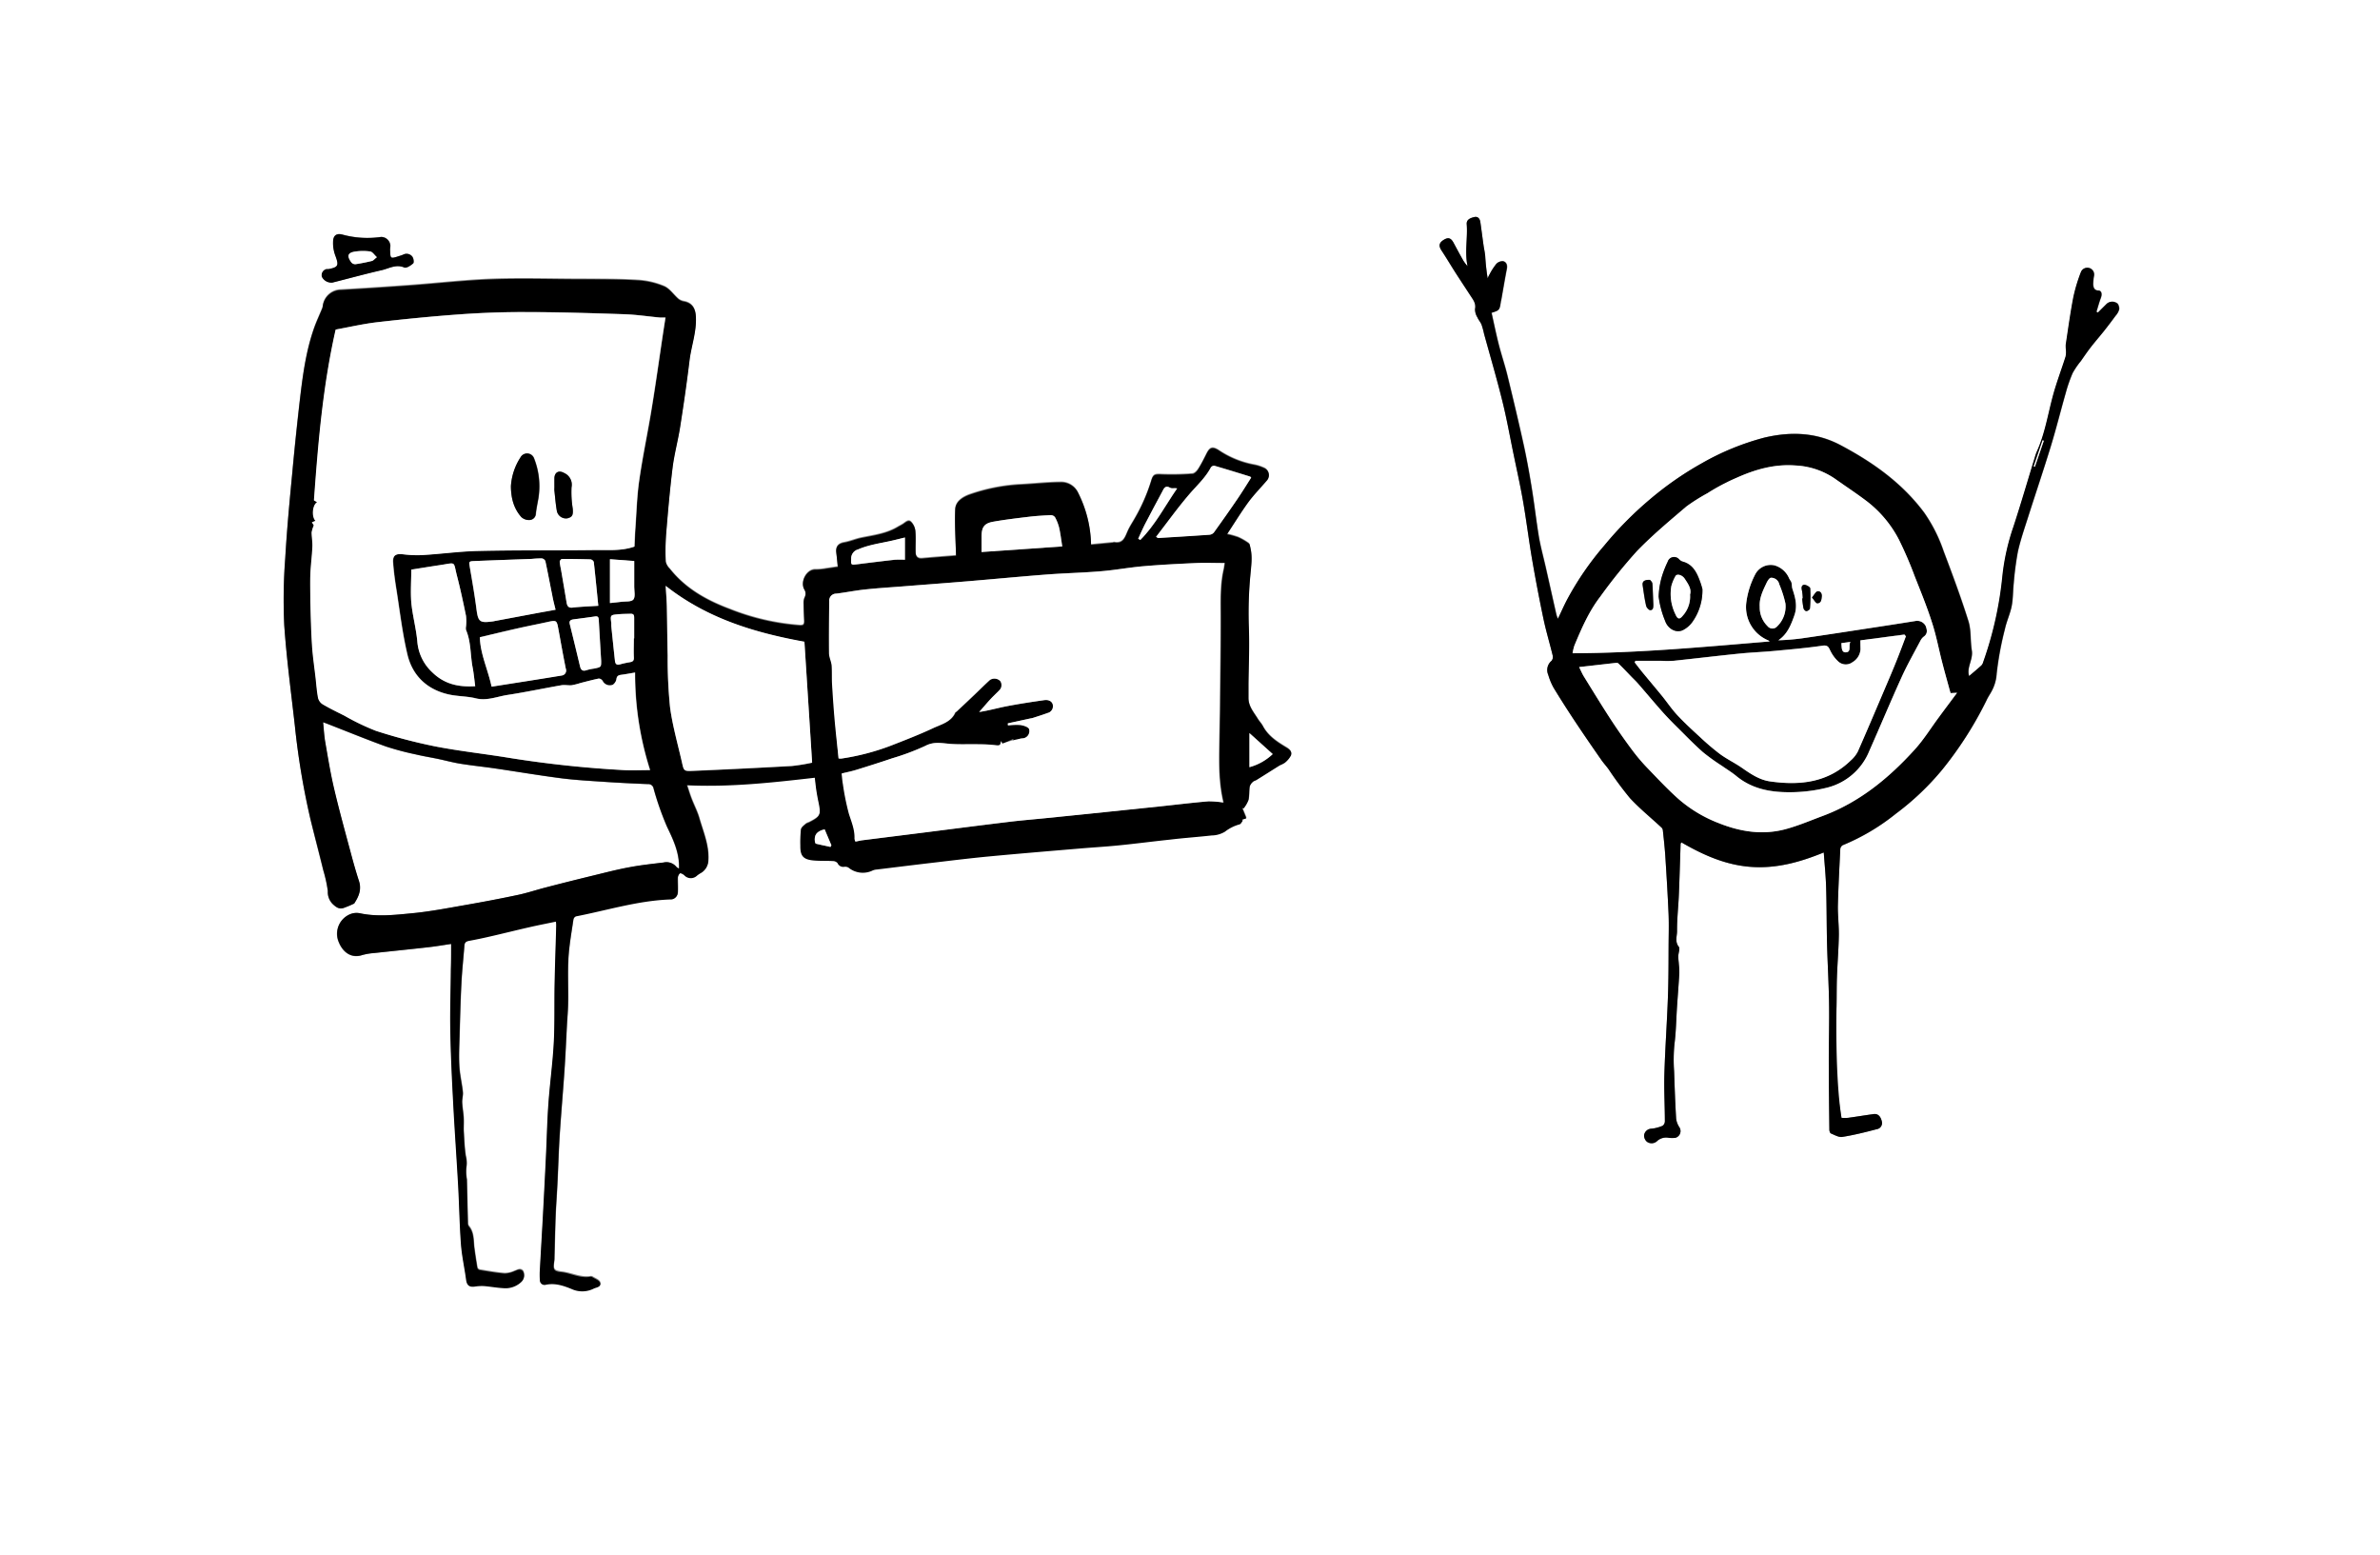 <?xml version="1.0" encoding="UTF-8"?>
<svg xmlns="http://www.w3.org/2000/svg" id="Ebene_1" data-name="Ebene 1" viewBox="0 0 574.56 375.36">
  <rect x="0" y="0" width="574.56" height="375.36" fill="#808080" stroke="none"/>
  <defs>
    <style>.cls-1{fill:#fff;}</style>
  </defs>
  <path class="cls-1" d="M566.93,425.2H-7.63V49.84H566.93ZM101.28,277.66c0,2.08,0,4,0,5.89,0,4.94-.22,9.87-.13,14.81.1,5.66.37,11.31.67,17,.35,6.85.85,13.7,1.23,20.55.26,4.74.33,9.49.69,14.22.21,2.82.86,5.59,1.23,8.39.18,1.3.74,1.81,2.05,1.64a11.23,11.23,0,0,1,2.24-.13c1.55.12,3.09.41,4.64.5a5.56,5.56,0,0,0,4.46-1.55,2.13,2.13,0,0,0,.33-2.52c-.68-.74-1.36-.24-2.08,0a6,6,0,0,1-2.37.56c-2-.16-4-.52-6-.85a.8.8,0,0,1-.56-.48c-.27-1.56-.51-3.13-.72-4.7-.25-1.85,0-3.81-1.37-5.39a1.33,1.33,0,0,1-.2-.8c-.09-3.48-.16-7-.25-10.44a10.61,10.61,0,0,1-.14-2.79,6.7,6.7,0,0,0-.12-2.86c-.31-2-.38-4.07-.5-6.12-.06-1,0-2.05,0-3.06-.08-1.27-.32-2.52-.38-3.79,0-.83.26-1.68.17-2.49-.23-2.1-.74-4.18-.85-6.29-.14-2.43,0-4.88.06-7.32.12-4.21.22-8.42.44-12.63.15-3.05.49-6.09.72-9.13.06-.8.48-1,1.2-1.18,1.88-.34,3.75-.75,5.61-1.18,2.95-.68,5.89-1.42,8.84-2.09,2.12-.49,4.26-.9,6.47-1.36,0,.43.07.74.06,1.05-.12,4.69-.29,9.38-.39,14.08s0,9.65-.22,14.47-.94,9.6-1.28,14.42c-.3,4.13-.38,8.28-.58,12.42-.23,4.9-.49,9.8-.75,14.71-.23,4.25-.49,8.51-.72,12.77a17.63,17.63,0,0,0,0,2.62,1.12,1.12,0,0,0,1.41,1.11c2.37-.51,4.54.3,6.61,1.17a6.16,6.16,0,0,0,5.07-.29c.61-.25,1.81-.4,1.42-1.39-.25-.61-1.24-.94-1.91-1.37a.82.82,0,0,0-.47-.05c-2.18.32-4.14-.63-6.19-1-.86-.17-2.07-.19-2.44-.74s0-1.74,0-2.64c0-.08,0-.16,0-.24.1-3.39.16-6.78.29-10.16.11-2.58.31-5.15.43-7.72.2-3.9.3-7.8.55-11.68.33-5.16.79-10.31,1.14-15.46.25-3.65.41-7.31.6-11,.11-1.95.27-3.9.3-5.85,0-3.5-.13-7,.07-10.51.19-3.08.75-6.15,1.2-9.22a1.1,1.1,0,0,1,.65-.77c7.54-1.47,14.93-3.79,22.69-4.08a1.72,1.72,0,0,0,1.86-1.53c.09-1.21,0-2.44,0-3.66a1.73,1.73,0,0,1,.54-1.11c.13-.1.71.2,1,.42a2.15,2.15,0,0,0,3.1.15,6.52,6.52,0,0,1,.78-.55,3.56,3.56,0,0,0,1.94-2.91c.27-3.65-1.2-6.93-2.15-10.32-.46-1.63-1.28-3.17-1.89-4.77-.39-1-.7-2.05-1.11-3.28,10.52.49,20.67-.65,30.88-1.82.13,1,.21,2,.36,2.93s.32,2,.53,2.94c.66,3.15.48,3.54-2.42,5a2.42,2.42,0,0,0-.65.29c-.43.41-1.08.83-1.16,1.32a28.23,28.23,0,0,0-.15,3.91c0,2.45.68,3.33,3.11,3.57,1.58.15,3.18.06,4.77.15a1.5,1.5,0,0,1,1.1.49,1.51,1.51,0,0,0,1.62.9,1.63,1.63,0,0,1,1,.17,5.44,5.44,0,0,0,5.93.68,3.22,3.22,0,0,1,.93-.2c4.75-.58,9.49-1.17,14.23-1.72,4.34-.51,8.68-1,13-1.45,7.1-.67,14.22-1.26,21.33-1.86,3.22-.28,6.45-.46,9.67-.78,4.21-.42,8.4-1,12.61-1.41,3.33-.35,6.68-.58,10-1a6.39,6.39,0,0,0,3.18-.89,10.09,10.09,0,0,1,3.57-1.79c.31-.09.5-.56.74-.85l-.22-.24,1.09-.35c-.36-.88-.7-1.68-1-2.49l.36.09a7.78,7.78,0,0,0,1.15-2c.24-1.06.12-2.19.3-3.27a2.54,2.54,0,0,1,.82-1.16c.21-.21.57-.26.83-.43,1.89-1.17,3.76-2.37,5.65-3.54a7.41,7.41,0,0,0,1.16-.59A5.6,5.6,0,0,0,304,232c.34-.86-.34-1.46-1.08-1.9-2.23-1.34-4.4-2.74-5.68-5.15-.33-.63-.86-1.15-1.23-1.76-1-1.58-2.23-3-2.26-5,0-1.16,0-2.32,0-3.48,0-4.74.28-9.5.07-14.23a96.32,96.32,0,0,1,.38-11.9c.17-2.27.54-4.51,0-6.76-.09-.34-.13-.8-.37-1a14.59,14.59,0,0,0-2.54-1.47,21.5,21.5,0,0,0-2.71-.76c1.8-2.72,3.41-5.36,5.23-7.85,1.31-1.79,2.9-3.38,4.35-5.07a1.89,1.89,0,0,0-.7-3.07,10,10,0,0,0-2.27-.73,22.64,22.64,0,0,1-8.68-3.55c-1.44-.88-2.12-.67-2.89.88-.62,1.25-1.24,2.51-2,3.69-.31.5-.91,1.11-1.41,1.14a65.52,65.52,0,0,1-7.28.15c-1.76-.08-2.19-.06-2.67,1.58a43.65,43.65,0,0,1-3.9,8.95c-.59,1.06-1.29,2.08-1.78,3.2-.65,1.47-1.09,3.08-3.26,2.65-.1,0-.23.07-.35.08l-5.22.5a28.9,28.9,0,0,0-3.1-12.46,4.5,4.5,0,0,0-4.12-2.62c-3.14,0-6.27.37-9.41.54a44.55,44.55,0,0,0-12.75,2.47c-1.62.59-3.33,1.68-3.41,3.51-.17,3.67.1,7.36.19,11.2-2.52.21-5.33.41-8.14.67-1.18.11-1.59-.53-1.62-1.52,0-1.71.09-3.44-.06-5.14a3.67,3.67,0,0,0-1-2.12c-.63-.64-1.3,0-1.9.43-.43.29-.9.51-1.34.77-2.7,1.64-5.76,2-8.77,2.62-1.4.28-2.74.87-4.14,1.12s-2.12,1-1.93,2.49c.14,1.13.24,2.26.36,3.38-1,.14-1.84.29-2.7.4a14.52,14.52,0,0,1-2.61.26c-2.17-.13-3.81,2.88-2.81,4.74a2,2,0,0,1,.06,2.12,3.65,3.65,0,0,0-.18,1.53c0,1.34.07,2.69.13,4,0,.76-.1,1.13-1.06,1.08a56.88,56.88,0,0,1-16.85-3.89c-5.58-2.08-10.73-4.94-14.52-9.74a3.61,3.61,0,0,1-1-1.7,57,57,0,0,1,.1-6.79c.44-5.33.9-10.65,1.56-16,.42-3.31,1.32-6.55,1.83-9.85.83-5.28,1.6-10.57,2.24-15.87.42-3.55,1.73-6.94,1.55-10.61-.09-2-.86-3.34-2.85-3.72a3,3,0,0,1-1.33-.57c-1.18-1-2.13-2.51-3.47-3.08a19.34,19.34,0,0,0-6.37-1.47c-4.38-.27-8.78-.23-13.18-.26-7.29,0-14.58-.25-21.86,0-6.61.23-13.2,1-19.79,1.48q-8.42.62-16.82,1.1a4.47,4.47,0,0,0-4.37,3.7,3.83,3.83,0,0,1-.13.69c-.7,1.72-1.5,3.39-2.1,5.14-1.91,5.55-2.66,11.33-3.34,17.12q-1.05,9-1.86,17.94c-.62,6.72-1.27,13.44-1.66,20.17A131.64,131.64,0,0,0,61,200.7c.55,8.11,1.65,16.19,2.56,24.27a182.76,182.76,0,0,0,3.71,22.55c1,4.14,2.09,8.27,3.12,12.41a32.49,32.49,0,0,1,1.09,5,4.06,4.06,0,0,0,1.15,3.1c.8.75,1.52,1.31,2.59,1a25.46,25.46,0,0,0,2.6-1.08s0-.06.07-.1c1.06-1.61,1.75-3.28,1.12-5.28-.72-2.27-1.36-4.57-2-6.87-1.36-5.12-2.77-10.22-4-15.37-.88-3.71-1.49-7.48-2.14-11.23-.28-1.57-.36-3.18-.54-4.91.44.15.7.24.95.34,4.75,1.84,9.46,3.78,14.25,5.51a67.34,67.34,0,0,0,7.16,1.9c1.78.43,3.59.71,5.38,1.09s3.62.88,5.45,1.17c2.79.45,5.61.73,8.4,1.14,5.29.78,10.57,1.67,15.87,2.36,3.43.44,6.91.63,10.37.86s7.06.41,10.59.55a1.28,1.28,0,0,1,1.38,1.09,71,71,0,0,0,3.25,9.23c1.56,3.23,3,6.39,2.88,10.07a1.93,1.93,0,0,1-.63-.39,3.09,3.09,0,0,0-3.12-1.07c-2.73.33-5.47.62-8.17,1.13-2.94.55-5.84,1.31-8.75,2-3.83.93-7.66,1.9-11.47,2.88-2.27.58-4.5,1.34-6.79,1.82-4.2.89-8.43,1.7-12.66,2.43s-8.62,1.59-13,2c-4.11.37-8.27.85-12.41,0a4,4,0,0,0-2.12.11,5.1,5.1,0,0,0-3,6.88c.9,2.22,2.87,4,5.65,3.08a15.07,15.07,0,0,1,2.93-.49c4.4-.48,8.81-.92,13.21-1.42C97.63,278.24,99.27,278,101.28,277.66ZM346.66,114.1a11,11,0,0,1-1-1.27c-.81-1.42-1.58-2.85-2.35-4.29-.62-1.18-1.35-1.44-2.4-.79s-1.29,1.45-.56,2.56c1.14,1.72,2.19,3.5,3.3,5.24,1.22,1.9,2.47,3.78,3.7,5.67.64,1,1.39,1.87,1.1,3.25a3.74,3.74,0,0,0,.58,2c.28.62.78,1.15,1,1.77a18.16,18.16,0,0,1,.6,2.19c1.48,5.39,3.06,10.74,4.4,16.16,1.05,4.2,1.81,8.48,2.69,12.73.79,3.83,1.65,7.64,2.32,11.49.82,4.71,1.4,9.47,2.21,14.18S364,194.54,365,199.3c.63,3,1.51,5.86,2.22,8.8a1.48,1.48,0,0,1-.29,1.24,2.88,2.88,0,0,0-.8,3.37,15.13,15.13,0,0,0,1.27,3.08c1.69,2.79,3.46,5.54,5.26,8.26,2.05,3.08,4.16,6.12,6.26,9.16.54.78,1.19,1.49,1.76,2.26a83.18,83.18,0,0,0,5.18,7c2.31,2.52,5,4.7,7.5,7a1.21,1.21,0,0,1,.43.66c.23,2.13.47,4.26.61,6.39.3,4.69.59,9.39.79,14.09.11,2.46.05,4.93,0,7.4,0,4.2,0,8.4-.17,12.6-.22,6.18-.67,12.34-.85,18.52-.11,3.78.1,7.56.12,11.35a1.38,1.38,0,0,1-.55,1.08,9.72,9.72,0,0,1-2.64.7,1.84,1.84,0,0,0-1.83,1.58,2,2,0,0,0,.68,1.56,1.92,1.92,0,0,0,2.53-.22,3.26,3.26,0,0,1,2.79-.71,7.93,7.93,0,0,0,1.54,0,1.69,1.69,0,0,0,1-2.53,4.89,4.89,0,0,1-.8-2.09c-.23-3.81-.36-7.63-.49-11.44a38.52,38.52,0,0,1,.08-6.53c.39-3,.42-6,.62-9,.18-2.72.4-5.44.56-8.16a16.42,16.42,0,0,0-.11-2.1c0-.68-.15-1.35-.14-2s.47-1.83.11-2.28c-1-1.25-.39-2.57-.41-3.77,0-2.95.32-5.89.44-8.84.17-4.09.28-8.19.42-12.28,0-.06.09-.12.22-.28,5.21,3,10.62,5.46,16.76,5.9s11.83-1.13,17.58-3.48c.21,3,.49,5.69.57,8.43.14,4.53.11,9.08.22,13.62.13,4.82.42,9.63.49,14.45.07,4.59-.08,9.18-.07,13.76,0,5.55.07,11.1.14,16.65,0,.32.16.82.38.91.9.37,1.91,1,2.77.83,2.78-.45,5.53-1.13,8.25-1.85a1.51,1.51,0,0,0,1.25-1.95c-.28-1.15-.95-1.83-1.91-1.71-2.09.28-4.16.63-6.24.91a10.36,10.36,0,0,1-1.57,0c-1.6-9.94-2.78-19.74-2.27-29.67l.33,0c.1,1.48.2,3,.31,4.43a3.28,3.28,0,0,0,.43-1.67c.05-2.35,0-4.7.1-7.05.12-3.36.4-6.71.46-10.07,0-2.3-.29-4.61-.24-6.91.11-4.65.36-9.3.59-13.94a1.21,1.21,0,0,1,.58-.9,52,52,0,0,0,12.83-7.6,64.26,64.26,0,0,0,11.24-10.69A88.84,88.84,0,0,0,472,218.83c.32-.68.75-1.3,1.12-2a10.1,10.1,0,0,0,1.33-4.49,78,78,0,0,1,2-10.76c.41-1.86,1.26-3.62,1.62-5.49s.29-3.63.49-5.44a75.57,75.57,0,0,1,1-7.67c.62-2.79,1.56-5.51,2.43-8.24,1.82-5.72,3.75-11.42,5.51-17.16,1.32-4.3,2.4-8.67,3.64-13a35,35,0,0,1,1.64-4.71,18.78,18.78,0,0,1,2-2.93c.77-1.1,1.52-2.21,2.34-3.27,1.05-1.36,2.19-2.65,3.26-4s1.88-2.43,2.79-3.67a3.69,3.69,0,0,0,.86-1.55c.06-.49-.21-1.34-.57-1.49a2,2,0,0,0-2.4.13l-2.16,2.15-.36-.19c.35-1.12.65-2.25,1.06-3.34.35-.91.18-1.75-.6-1.79-1,0-1.19-.73-1.25-1.43a12.51,12.51,0,0,1,.18-2,1.65,1.65,0,0,0-3.14-1,39.09,39.09,0,0,0-1.82,6.06c-.73,3.79-1.25,7.62-1.83,11.44a8.91,8.91,0,0,0,.05,1.26,5.52,5.52,0,0,1-.08,1.58c-1,3.23-2.25,6.41-3.12,9.68-1.19,4.47-1.91,9.06-3.85,13.31a12.84,12.84,0,0,0-.47,1.36c-1.71,5.57-3.34,11.17-5.15,16.71a54.21,54.21,0,0,0-2.67,11.9,87.78,87.78,0,0,1-4.62,20.75,2,2,0,0,1-.43.84c-1,.91-2,1.78-3,2.59-.66-2.08,1-4,.65-6.16-.39-2.35-.12-4.86-.82-7.09-1.79-5.7-3.88-11.31-6-16.91a37,37,0,0,0-4.67-9.26c-5.36-7.19-12.43-12.19-20.24-16.32-5.89-3.12-12.09-3.29-18.4-1.79a62.26,62.26,0,0,0-15,6.15,79.19,79.19,0,0,0-12.73,8.87,86.41,86.41,0,0,0-10.85,11,72.4,72.4,0,0,0-8.88,12.87c-.81,1.52-1.5,3.1-2.32,4.82a8.62,8.62,0,0,1-.36-.92c-.87-3.83-1.72-7.67-2.59-11.5-.56-2.48-1.24-4.93-1.67-7.43-.61-3.59-1-7.23-1.57-10.82s-1.24-7.31-2-10.92c-1.26-5.72-2.62-11.41-4-17.1-.62-2.53-1.46-5-2.11-7.54s-1.16-5.08-1.73-7.62c1.94-.62,1.94-.62,2.26-2.79a2,2,0,0,1,.07-.23c.45-2.53.87-5.07,1.36-7.59.18-.9-.12-1.64-.89-1.84a2.08,2.08,0,0,0-1.64.64A15.09,15.09,0,0,0,352,116a9.55,9.55,0,0,0-.49,1,54.35,54.35,0,0,1-.59-5.42c-.08-.87-.29-1.73-.41-2.6-.26-1.85-.49-3.7-.76-5.55-.12-.81-.59-1.41-1.46-1.21s-1.92.57-1.83,1.72C346.72,107.28,345.92,110.66,346.66,114.1ZM86.53,110a7.24,7.24,0,0,0,.11-.86A2.23,2.23,0,0,0,84.38,107a22.9,22.9,0,0,1-9.21-.54c-1.38-.4-2.24,0-2.34,1.47a8.67,8.67,0,0,0,.53,3.56c.89,2.38.75,2.81-1.65,3.27l-.48,0a1.49,1.49,0,0,0-1.1,1.87,2.56,2.56,0,0,0,2.53,1.38c4-1,7.93-2.11,11.92-3,1.76-.41,3.44-1.5,5.45-.63.5.21,1.55-.47,2.12-1,.24-.22.1-1.2-.19-1.6a1.74,1.74,0,0,0-2.26-.49c-.36.15-.75.26-1.12.38C86.45,112.4,86.65,112.18,86.53,110Z" transform="translate(7.63 -49.84)"></path>
  <path d="M101.28,277.66c-2,.29-3.65.58-5.3.76-4.4.5-8.81.94-13.21,1.42a15.07,15.07,0,0,0-2.93.49c-2.78.91-4.75-.86-5.65-3.08a5.1,5.1,0,0,1,3-6.88,4,4,0,0,1,2.12-.11c4.14.88,8.3.4,12.41,0,4.34-.4,8.65-1.24,13-2s8.46-1.54,12.66-2.43c2.29-.48,4.52-1.24,6.79-1.82,3.81-1,7.64-1.95,11.47-2.88,2.91-.71,5.81-1.47,8.75-2,2.7-.51,5.44-.8,8.17-1.13a3.09,3.09,0,0,1,3.12,1.07,1.93,1.93,0,0,0,.63.39c.16-3.68-1.32-6.84-2.88-10.07a71,71,0,0,1-3.25-9.23,1.28,1.28,0,0,0-1.38-1.09c-3.53-.14-7.06-.31-10.59-.55s-6.94-.42-10.37-.86c-5.3-.69-10.58-1.58-15.87-2.36-2.79-.41-5.61-.69-8.4-1.14-1.83-.29-3.63-.79-5.45-1.17s-3.6-.66-5.38-1.09a67.34,67.34,0,0,1-7.16-1.9c-4.79-1.73-9.5-3.67-14.25-5.51-.25-.1-.51-.19-.95-.34.18,1.73.26,3.34.54,4.91.65,3.75,1.26,7.52,2.14,11.23,1.21,5.15,2.62,10.25,4,15.37.61,2.3,1.25,4.6,2,6.87.63,2-.06,3.67-1.12,5.28,0,0,0,.09-.07.1a25.46,25.46,0,0,1-2.6,1.08c-1.07.32-1.79-.24-2.59-1a4.06,4.06,0,0,1-1.15-3.1,32.49,32.49,0,0,0-1.09-5c-1-4.14-2.11-8.27-3.12-12.41A182.76,182.76,0,0,1,63.55,225c-.91-8.08-2-16.16-2.56-24.27a131.64,131.64,0,0,1,.25-16.13c.39-6.73,1-13.45,1.66-20.17q.83-9,1.86-17.94c.68-5.79,1.43-11.57,3.34-17.12.6-1.75,1.4-3.42,2.1-5.14a3.83,3.83,0,0,0,.13-.69,4.47,4.47,0,0,1,4.37-3.7q8.42-.48,16.82-1.1c6.59-.48,13.18-1.25,19.79-1.48,7.28-.25,14.57,0,21.86,0,4.4,0,8.8,0,13.18.26a19.34,19.34,0,0,1,6.37,1.47c1.34.57,2.29,2.06,3.47,3.08a3,3,0,0,0,1.33.57c2,.38,2.76,1.72,2.85,3.72.18,3.67-1.13,7.06-1.55,10.61-.64,5.3-1.41,10.59-2.24,15.87-.51,3.3-1.41,6.54-1.83,9.85-.66,5.3-1.12,10.62-1.56,16a57,57,0,0,0-.1,6.79,3.61,3.61,0,0,0,1,1.7c3.79,4.8,8.94,7.66,14.52,9.74a56.88,56.88,0,0,0,16.85,3.89c1,.05,1.09-.32,1.06-1.08-.06-1.35-.11-2.7-.13-4a3.65,3.65,0,0,1,.18-1.53,2,2,0,0,0-.06-2.12c-1-1.86.64-4.87,2.81-4.74a14.52,14.52,0,0,0,2.61-.26c.86-.11,1.71-.26,2.7-.4-.12-1.12-.22-2.25-.36-3.38-.19-1.5.47-2.24,1.93-2.49s2.74-.84,4.14-1.12c3-.6,6.07-1,8.77-2.62.44-.26.91-.48,1.34-.77.6-.41,1.27-1.07,1.9-.43a3.67,3.67,0,0,1,1,2.12c.15,1.7,0,3.43.06,5.14,0,1,.44,1.63,1.62,1.52,2.81-.26,5.62-.46,8.14-.67-.09-3.84-.36-7.53-.19-11.2.08-1.83,1.79-2.92,3.41-3.51a44.55,44.55,0,0,1,12.75-2.47c3.14-.17,6.27-.51,9.41-.54a4.5,4.5,0,0,1,4.12,2.62,28.9,28.9,0,0,1,3.1,12.46l5.22-.5c.12,0,.25-.1.35-.08,2.17.43,2.61-1.18,3.26-2.65.49-1.12,1.19-2.14,1.78-3.2a43.65,43.65,0,0,0,3.9-8.95c.48-1.64.91-1.66,2.67-1.58a65.52,65.52,0,0,0,7.28-.15c.5,0,1.1-.64,1.41-1.14.74-1.18,1.36-2.44,2-3.69.77-1.55,1.45-1.76,2.89-.88a22.64,22.64,0,0,0,8.68,3.55,10,10,0,0,1,2.27.73,1.89,1.89,0,0,1,.7,3.07c-1.45,1.69-3,3.28-4.35,5.07-1.82,2.49-3.43,5.13-5.23,7.85a21.5,21.5,0,0,1,2.71.76,14.59,14.59,0,0,1,2.54,1.47c.24.16.28.62.37,1,.57,2.25.2,4.49,0,6.76a96.32,96.32,0,0,0-.38,11.9c.21,4.73,0,9.49-.07,14.23,0,1.16,0,2.32,0,3.48,0,2,1.31,3.42,2.26,5,.37.61.9,1.13,1.23,1.76,1.28,2.41,3.45,3.81,5.68,5.15.74.44,1.42,1,1.08,1.9a5.6,5.6,0,0,1-1.51,1.77,7.41,7.41,0,0,1-1.16.59c-1.89,1.17-3.76,2.37-5.65,3.54-.26.17-.62.22-.83.43a2.54,2.54,0,0,0-.82,1.16c-.18,1.08-.06,2.21-.3,3.27a7.78,7.78,0,0,1-1.15,2l-.36-.09c.33.81.67,1.61,1,2.49l-1.09.35.22.24c-.24.29-.43.76-.74.85a10.09,10.09,0,0,0-3.57,1.79,6.39,6.39,0,0,1-3.18.89c-3.33.37-6.68.6-10,1-4.21.44-8.4,1-12.61,1.41-3.22.32-6.45.5-9.67.78-7.11.6-14.23,1.19-21.33,1.86-4.36.41-8.7.94-13,1.45-4.74.55-9.48,1.14-14.23,1.72a3.22,3.22,0,0,0-.93.2,5.44,5.44,0,0,1-5.93-.68,1.63,1.63,0,0,0-1-.17,1.51,1.51,0,0,1-1.62-.9,1.5,1.5,0,0,0-1.1-.49c-1.59-.09-3.19,0-4.77-.15-2.43-.24-3.15-1.12-3.11-3.57a28.23,28.23,0,0,1,.15-3.91c.08-.49.73-.91,1.16-1.32a2.42,2.42,0,0,1,.65-.29c2.9-1.47,3.08-1.86,2.42-5-.21-1-.39-2-.53-2.94s-.23-1.89-.36-2.93c-10.21,1.17-20.36,2.31-30.88,1.82.41,1.23.72,2.27,1.11,3.28.61,1.6,1.43,3.14,1.89,4.77,1,3.39,2.42,6.67,2.15,10.32a3.56,3.56,0,0,1-1.94,2.91,6.52,6.52,0,0,0-.78.55,2.15,2.15,0,0,1-3.1-.15c-.28-.22-.86-.52-1-.42a1.73,1.73,0,0,0-.54,1.11c-.05,1.22.08,2.45,0,3.66a1.72,1.72,0,0,1-1.86,1.53c-7.76.29-15.15,2.61-22.69,4.08a1.1,1.1,0,0,0-.65.77c-.45,3.07-1,6.14-1.2,9.22-.2,3.5,0,7-.07,10.51,0,1.95-.19,3.9-.3,5.85-.19,3.65-.35,7.31-.6,11-.35,5.15-.81,10.3-1.14,15.46-.25,3.88-.35,7.78-.55,11.68-.12,2.57-.32,5.14-.43,7.72-.13,3.38-.19,6.77-.29,10.16,0,.08,0,.16,0,.24,0,.9-.4,2,0,2.64s1.58.57,2.44.74c2.05.41,4,1.36,6.19,1a.82.82,0,0,1,.47.05c.67.43,1.66.76,1.91,1.37.39,1-.81,1.14-1.42,1.39a6.16,6.16,0,0,1-5.07.29c-2.07-.87-4.24-1.68-6.61-1.17a1.12,1.12,0,0,1-1.41-1.11,17.63,17.63,0,0,1,0-2.62c.23-4.26.49-8.52.72-12.77.26-4.91.52-9.81.75-14.71.2-4.14.28-8.29.58-12.42.34-4.82,1-9.61,1.28-14.42s.13-9.65.22-14.47.27-9.39.39-14.08c0-.31,0-.62-.06-1.05-2.21.46-4.35.87-6.47,1.36-2.95.67-5.89,1.41-8.84,2.09-1.86.43-3.73.84-5.61,1.18-.72.14-1.14.38-1.2,1.18-.23,3-.57,6.08-.72,9.13-.22,4.21-.32,8.42-.44,12.63-.07,2.44-.2,4.89-.06,7.32.11,2.11.62,4.19.85,6.29.09.81-.21,1.66-.17,2.49.06,1.27.3,2.52.38,3.79.07,1,0,2,0,3.06.12,2.05.19,4.1.5,6.12a6.7,6.7,0,0,1,.12,2.86,10.61,10.61,0,0,0,.14,2.79c.09,3.48.16,7,.25,10.44a1.33,1.33,0,0,0,.2.8c1.34,1.58,1.12,3.54,1.37,5.39.21,1.57.45,3.14.72,4.7a.8.8,0,0,0,.56.48c2,.33,4,.69,6,.85a6,6,0,0,0,2.37-.56c.72-.26,1.4-.76,2.08,0a2.13,2.13,0,0,1-.33,2.52,5.56,5.56,0,0,1-4.46,1.55c-1.55-.09-3.09-.38-4.64-.5a11.23,11.23,0,0,0-2.24.13c-1.31.17-1.87-.34-2.05-1.64-.37-2.8-1-5.57-1.23-8.39-.36-4.73-.43-9.48-.69-14.22-.38-6.85-.88-13.7-1.23-20.55-.3-5.66-.57-11.31-.67-17-.09-4.94.09-9.87.13-14.81C101.29,281.65,101.28,279.74,101.28,277.66Zm-33.15-101a7.13,7.13,0,0,0-.45,1.67c0,1.17.24,2.35.18,3.52-.1,2.23-.4,4.45-.49,6.69s-.08,4.28,0,6.42c.09,3.55.17,7.11.4,10.66.17,2.63.57,5.26.87,7.88.18,1.61.29,3.24.6,4.82a2.54,2.54,0,0,0,1.14,1.53c1.68,1,3.43,1.84,5.18,2.71a57.4,57.4,0,0,0,7.63,3.67A129,129,0,0,0,97.49,230c5.94,1.16,12,1.82,18,2.79A266.9,266.9,0,0,0,143,235.68c2,.12,4.1,0,6.36,0a76.38,76.38,0,0,1-3.62-23.54c-1.26.21-2.28.41-3.3.54-.72.09-1.12.27-1.21,1.14-.06.5-.64,1.28-1.07,1.34a1.94,1.94,0,0,1-2.25-1,1.21,1.21,0,0,0-.93-.57c-1.48.3-2.94.7-4.41,1.07a16.07,16.07,0,0,1-2.12.54c-.82.08-1.67-.13-2.47,0-4.36.76-8.69,1.68-13.06,2.35-2.52.39-5,1.48-7.65.81-2.11-.52-4.36-.46-6.49-.93-5.27-1.16-8.79-4.48-10-9.64s-1.81-10.28-2.62-15.44c-.36-2.24-.68-4.5-.84-6.76-.13-1.72.64-2.21,2.35-2a27.49,27.49,0,0,0,4.62.2c4.57-.29,9.13-.94,13.7-1,9.38-.21,18.77-.1,28.16-.22,3.12,0,6.3.27,9.44-.83.08-1.55.12-3.1.24-4.65.27-3.82.37-7.67.93-11.44.85-5.8,2.09-11.54,3-17.32,1-6,1.82-12,2.72-18,.19-1.24.39-2.49.6-3.87-.51,0-.94,0-1.36,0-2.85-.27-5.69-.7-8.55-.8-7.89-.26-15.78-.49-23.68-.52-5.26,0-10.54.16-15.79.53-6.75.48-13.5,1.15-20.23,1.92-3.44.4-6.83,1.19-10,1.77-3.12,13.77-4.26,27.47-5.24,41.21l.76.46c-1.12.61-1.34,3.52-.39,4.49l-.87.36Zm126.68,56.25a5.37,5.37,0,0,0,.71,0,56.66,56.66,0,0,0,11.89-3.08c3.48-1.35,7-2.71,10.36-4.29,1.95-.91,4.28-1.45,5.31-3.75,0-.09.2-.13.29-.21,1.44-1.35,2.89-2.71,4.33-4.08,1.24-1.18,2.45-2.4,3.72-3.55a2,2,0,0,1,2.52.21,1.7,1.7,0,0,1-.16,2.2c-.71.75-1.48,1.44-2.18,2.2-.94,1-1.83,2.06-2.74,3.1,2.31-.32,4.38-.95,6.48-1.36,3-.59,6.13-1.06,9.2-1.5.87-.12,1.86.06,2.12,1.1a1.7,1.7,0,0,1-1.28,2c-1.18.44-2.39.81-3.59,1.2-.22.07-.46.09-.68.14l-5.34,1.16.06.5a15.83,15.83,0,0,1,3-.1c.76.1,1.9.44,2.11,1a1.77,1.77,0,0,1-1.71,2.23c-.91.06-1.42.33-1.56,1.26,0,.17-.3.3-.47.44a2.56,2.56,0,0,1-.32-.64,3.61,3.61,0,0,1,.16-.94l-2.58,1.16-.38-.65c.08,1.27-.6,1.11-1.45,1-1.34-.16-2.69-.18-4-.21-2.43-.05-4.88.1-7.29-.14-1.89-.19-3.57-.46-5.47.52a58.33,58.33,0,0,1-8,3c-2.9,1-5.82,1.91-8.74,2.81-1.13.35-2.29.57-3.45.86.12,1,.16,1.77.31,2.55a60.56,60.56,0,0,0,1.44,7.14c.63,2,1.45,3.87,1.36,6a2.42,2.42,0,0,0,.21.75c.63-.12,1.17-.26,1.71-.33l15-1.88c6.76-.86,13.53-1.73,20.3-2.55,3-.36,6-.6,8.93-.9l9.85-1,17.83-1.85c3.85-.41,7.69-.88,11.55-1.21a22.32,22.32,0,0,1,3.63.29c-1.13-4.69-1.09-9.25-1-13.82.06-3.74.13-7.47.17-11.21.08-6.69.19-13.39.17-20.08,0-3.67-.14-7.34.67-11,.12-.52.18-1.06.29-1.69-2.39,0-4.62-.08-6.84,0-4.22.19-8.45.4-12.66.76-3.46.29-6.88.94-10.33,1.22-4.37.37-8.76.46-13.12.79-6.36.49-12.71,1.1-19.06,1.63-5.29.44-10.59.83-15.88,1.25-3,.23-5.93.41-8.89.73-2.32.25-4.62.72-6.94,1a1.65,1.65,0,0,0-1.69,1.85c0,4.19-.1,8.37-.05,12.55,0,1,.56,2,.64,3,.13,1.5,0,3,.1,4.53.18,3,.38,5.89.64,8.83S194.5,229.88,194.81,232.88Zm-41.73-41.64c.1,1.81.23,3.36.27,4.91.09,4,.09,8,.2,11.94a116.16,116.16,0,0,0,.58,12.53c.61,4.48,1.87,8.87,2.88,13.29.44,2,.47,2.05,2.52,2q12-.52,24-1.18a45.36,45.36,0,0,0,4.89-.8c-.63-9.92-1.25-19.68-1.86-29.18C174.47,202.53,163.05,199.09,153.08,191.24Zm-61.42-3.92c0,2.54-.2,5.23,0,7.86.3,3.17,1.17,6.28,1.46,9.44a11.34,11.34,0,0,0,3.65,7.51c3,2.88,6.41,3.56,10.33,3.32-.21-1.58-.34-3-.61-4.46-.57-3-.36-6.2-1.61-9.12a2,2,0,0,1,0-.82,12.2,12.2,0,0,0,0-2.56c-.67-3.27-1.37-6.55-2.21-9.79-.89-3.45-.09-3.08-4-2.49C96.44,186.55,94.17,186.92,91.66,187.32ZM126.49,197c-.3-1.27-.6-2.38-.83-3.5-.56-2.74-1.07-5.5-1.66-8.24a1.15,1.15,0,0,0-.85-.65,21.37,21.37,0,0,0-2.39.12c-4.61.17-9.23.33-13.85.52-1.43.06-1.38.1-1.13,1.57.55,3.3,1.14,6.59,1.57,9.9s.75,3.53,4,3.09c.12,0,.23,0,.35-.07l11-2.06C124,197.49,125.15,197.28,126.49,197Zm-15.44,18.54c5.65-.89,11.28-1.76,16.89-2.69a1.22,1.22,0,0,0,1-1.66c-.67-3.28-1.24-6.58-1.85-9.86-.32-1.75-.5-1.84-2.25-1.46-2.4.53-4.81,1-7.21,1.53-3.14.7-6.26,1.46-9.44,2.21C108.31,207.68,110.15,211.38,111.05,215.58Zm183.37-50.47c-.15-.14-.2-.22-.27-.24-2.88-.89-5.76-1.78-8.65-2.62a1,1,0,0,0-.82.43c-1.29,2.45-3.32,4.29-5.1,6.35-2.86,3.32-5.41,6.89-8.12,10.39.37.21.44.29.5.28,4.14-.25,8.28-.5,12.41-.79a1.59,1.59,0,0,0,1.05-.55c1.9-2.65,3.79-5.31,5.62-8C292.22,168.63,293.31,166.85,294.42,165.11Zm-65.1,18,19.52-1.35c-.26-1.62-.43-3.08-.75-4.5a10.51,10.51,0,0,0-1-2.55,1.29,1.29,0,0,0-1-.5c-1.78.08-3.56.19-5.33.4-2.84.34-5.68.68-8.5,1.17-2.27.39-2.9,1.32-2.9,3.66C229.33,180.62,229.32,181.84,229.32,183.07Zm-92.51,13c-.37-3.65-.7-7.11-1.09-10.58a1.06,1.06,0,0,0-.78-.63q-3.45-.12-6.9-.1c-.2,0-.57.45-.55.67.06.78.26,1.56.39,2.34.43,2.5.86,5,1.27,7.5.14.84.4,1.35,1.45,1.23C132.57,196.26,134.55,196.2,136.81,196.05Zm.69,13.31c-.21-3.51-.4-6.73-.58-9.94,0-.58-.2-.91-.87-.81-1.77.26-3.54.49-5.31.72-.69.09-1,.41-.82,1.13q1.25,5.08,2.47,10.18c.22.92.68,1.27,1.63.93a11.09,11.09,0,0,1,1.75-.37C137.5,210.85,137.5,210.85,137.5,209.36Zm7.89-5.44h.07c0-1.63,0-3.26,0-4.9,0-.55,0-1.08-.79-1.05-1,0-2,0-3.07.12-1.9.16-1.91.2-1.67,2.1,0,.23,0,.47,0,.71.29,2.81.58,5.62.89,8.42.07.69.36,1.11,1.19.87a22.25,22.25,0,0,1,2.45-.54c.71-.12,1-.4.92-1.2C145.32,207,145.39,205.43,145.39,203.92Zm-5.77-19.12v10.58c1-.11,1.89-.18,2.75-.3s2.46,0,2.92-.57.18-2,.19-3.09c0-2,0-4,0-6.18Zm71.21-5.24c-1.1.27-2.11.53-3.13.77-2.74.63-5.54,1-8.17,2.11a2.27,2.27,0,0,0-1.68,2.29c0,1.45-.07,1.5,1.39,1.31,3-.38,6.08-.76,9.13-1.1a22.45,22.45,0,0,1,2.46,0Zm56.32.3.5.3c3.64-3.64,6-8.24,8.9-12.45-.65-.15-1.27.08-1.64-.13-1.29-.76-1.59.22-2,1-1.41,2.63-2.82,5.25-4.19,7.9C268.14,177.58,267.67,178.73,267.15,179.86ZM294,235a13.2,13.2,0,0,0,5.62-3.16L294,226.76ZM191.45,250c-1.9.43-2.58,1.32-2.35,3,0,.18.15.45.28.48,1.15.28,2.32.51,3.48.77l.22-.39Z" transform="translate(7.63 -49.84)"></path>
  <path d="M346.66,114.1c-.74-3.44.06-6.82-.21-10.15-.09-1.15.95-1.51,1.83-1.72s1.34.4,1.46,1.21c.27,1.85.5,3.7.76,5.55.12.87.33,1.73.41,2.6a54.35,54.35,0,0,0,.59,5.42,9.55,9.55,0,0,1,.49-1,15.09,15.09,0,0,1,1.59-2.47,2.08,2.08,0,0,1,1.64-.64c.77.2,1.07.94.89,1.84-.49,2.52-.91,5.06-1.36,7.59a2,2,0,0,0-.07.23c-.32,2.17-.32,2.17-2.26,2.79.57,2.54,1.09,5.09,1.73,7.62s1.49,5,2.11,7.54c1.39,5.69,2.75,11.38,4,17.1.79,3.61,1.43,7.27,2,10.92s1,7.23,1.57,10.82c.43,2.5,1.11,4.95,1.67,7.43.87,3.83,1.72,7.67,2.59,11.5a8.62,8.62,0,0,0,.36.92c.82-1.72,1.51-3.3,2.32-4.82a72.4,72.4,0,0,1,8.88-12.87,86.41,86.41,0,0,1,10.85-11,79.19,79.19,0,0,1,12.73-8.87,62.26,62.26,0,0,1,15-6.15c6.31-1.5,12.51-1.33,18.4,1.79,7.81,4.13,14.88,9.13,20.24,16.32a37,37,0,0,1,4.67,9.26c2.12,5.6,4.21,11.21,6,16.91.7,2.23.43,4.74.82,7.09.36,2.19-1.31,4.08-.65,6.16.94-.81,2-1.68,3-2.59a2,2,0,0,0,.43-.84,87.78,87.78,0,0,0,4.62-20.75,54.21,54.21,0,0,1,2.67-11.9c1.81-5.54,3.44-11.14,5.15-16.71a12.84,12.84,0,0,1,.47-1.36c1.94-4.25,2.66-8.84,3.85-13.31.87-3.27,2.09-6.45,3.12-9.68a5.52,5.52,0,0,0,.08-1.58,8.91,8.91,0,0,1-.05-1.26c.58-3.82,1.1-7.65,1.83-11.44a39.09,39.09,0,0,1,1.82-6.06,1.65,1.65,0,0,1,3.14,1,12.51,12.51,0,0,0-.18,2c.06.7.24,1.38,1.25,1.43.78,0,.95.88.6,1.79-.41,1.09-.71,2.22-1.06,3.34l.36.19,2.16-2.15a2,2,0,0,1,2.4-.13c.36.15.63,1,.57,1.49a3.69,3.69,0,0,1-.86,1.55c-.91,1.24-1.83,2.46-2.79,3.67s-2.21,2.64-3.26,4c-.82,1.06-1.57,2.17-2.34,3.27a18.78,18.78,0,0,0-2,2.93,35,35,0,0,0-1.64,4.71c-1.24,4.33-2.32,8.7-3.64,13-1.76,5.74-3.69,11.44-5.51,17.16-.87,2.73-1.81,5.45-2.43,8.24a75.57,75.57,0,0,0-1,7.67c-.2,1.81-.14,3.67-.49,5.44s-1.21,3.63-1.62,5.49a78,78,0,0,0-2,10.76,10.1,10.1,0,0,1-1.33,4.49c-.37.65-.8,1.27-1.12,2a88.84,88.84,0,0,1-10.62,16.65,64.26,64.26,0,0,1-11.24,10.69,52,52,0,0,1-12.83,7.6,1.21,1.21,0,0,0-.58.9c-.23,4.64-.48,9.29-.59,13.94,0,2.3.28,4.61.24,6.91-.06,3.36-.34,6.71-.46,10.07-.08,2.35-.05,4.7-.1,7.05,0,.57-.4,17,1.2,26.94a10.36,10.36,0,0,0,1.57,0c2.08-.28,4.15-.63,6.24-.91,1-.12,1.63.56,1.91,1.71a1.51,1.51,0,0,1-1.25,1.95c-2.72.72-5.47,1.4-8.25,1.85-.86.14-1.87-.46-2.77-.83-.22-.09-.38-.59-.38-.91-.07-5.55-.13-11.1-.14-16.65,0-4.58.14-9.17.07-13.76-.07-4.82-.36-9.63-.49-14.45-.11-4.54-.08-9.09-.22-13.62-.08-2.74-.36-5.47-.57-8.43-5.75,2.35-11.45,3.93-17.58,3.48s-11.55-2.87-16.76-5.9c-.13.16-.21.22-.22.28-.14,4.09-.25,8.19-.42,12.28-.12,2.95-.48,5.89-.44,8.84,0,1.2-.56,2.52.41,3.77.36.45-.1,1.5-.11,2.28s.09,1.35.14,2a16.42,16.42,0,0,1,.11,2.1c-.16,2.72-.38,5.44-.56,8.16-.2,3-.23,6-.62,9a38.52,38.52,0,0,0-.08,6.53c.13,3.81.26,7.63.49,11.44a4.89,4.89,0,0,0,.8,2.09,1.69,1.69,0,0,1-1,2.53,7.93,7.93,0,0,1-1.54,0,3.26,3.26,0,0,0-2.79.71,1.92,1.92,0,0,1-2.53.22,2,2,0,0,1-.68-1.56,1.84,1.84,0,0,1,1.83-1.58,9.72,9.72,0,0,0,2.64-.7,1.38,1.38,0,0,0,.55-1.08c0-3.79-.23-7.57-.12-11.35.18-6.18.63-12.34.85-18.52.16-4.2.14-8.4.17-12.6,0-2.47.08-4.94,0-7.4-.2-4.7-.49-9.4-.79-14.09-.14-2.13-.38-4.26-.61-6.39a1.21,1.21,0,0,0-.43-.66c-2.51-2.34-5.19-4.52-7.5-7a83.18,83.18,0,0,1-5.18-7c-.57-.77-1.22-1.48-1.76-2.26-2.1-3-4.21-6.08-6.26-9.16-1.8-2.72-3.57-5.47-5.26-8.26a15.13,15.13,0,0,1-1.27-3.08,2.88,2.88,0,0,1,.8-3.37,1.48,1.48,0,0,0,.29-1.24c-.71-2.94-1.59-5.84-2.22-8.8q-1.5-7.14-2.74-14.34c-.81-4.71-1.39-9.47-2.21-14.18-.67-3.85-1.53-7.66-2.32-11.49-.88-4.25-1.64-8.53-2.69-12.73-1.34-5.42-2.92-10.77-4.4-16.16a18.16,18.16,0,0,0-.6-2.19c-.25-.62-.75-1.15-1-1.77a3.74,3.74,0,0,1-.58-2c.29-1.38-.46-2.27-1.1-3.25-1.23-1.89-2.48-3.77-3.7-5.67-1.11-1.74-2.16-3.52-3.3-5.24-.73-1.11-.61-1.84.56-2.56s1.78-.39,2.4.79c.77,1.44,1.54,2.87,2.35,4.29A11,11,0,0,0,346.66,114.1Zm26.93,96.74c.48,1,.8,1.74,1.24,2.44,2.16,3.49,4.3,7,6.55,10.44q2.44,3.74,5.14,7.32a44.94,44.94,0,0,0,3.65,4.27c2.37,2.47,4.73,5,7.27,7.26a32.55,32.55,0,0,0,10,6c5.13,2,10.42,2.85,15.81,1.44,3.11-.82,6.1-2.11,9.13-3.23,8.91-3.32,16-9.17,22.29-16.11,2.12-2.34,3.8-5.07,5.69-7.62,1.48-2,3-4,4.46-6l-1.57.08c-.15-.53-.26-.9-.36-1.28-.58-2.11-1.17-4.21-1.71-6.33-.8-3.12-1.4-6.3-2.39-9.36-1.23-3.79-2.72-7.5-4.19-11.21a92.48,92.48,0,0,0-3.81-8.85,27.77,27.77,0,0,0-8.08-9.52c-2.42-1.81-4.95-3.47-7.41-5.22a18.37,18.37,0,0,0-9.53-3.17c-4.93-.37-9.54.95-14,2.9a50.07,50.07,0,0,0-7.21,3.8,45.74,45.74,0,0,0-5.05,3.18c-4.08,3.48-8.23,6.93-11.95,10.78a127.08,127.08,0,0,0-8.87,11c-2.75,3.57-4.53,7.68-6.25,11.81a12.65,12.65,0,0,0-.44,1.85c16-.05,31.71-1.53,47.58-2.85-.22-.15-.31-.23-.41-.28a8.71,8.71,0,0,1-5.24-9,20.28,20.28,0,0,1,2.21-7,4.21,4.21,0,0,1,4.61-2.08,5.45,5.45,0,0,1,3.52,3.11c.14.35.45.64.56,1,.14.51.09,1.07.25,1.57.7,2.1,1.24,4.19.46,6.4s-1.68,4.54-3.87,6a54.75,54.75,0,0,0,5.64-.46c5.32-.77,10.65-1.59,16-2.41q5.71-.87,11.44-1.78a2.31,2.31,0,0,1,2.5,1.21c.33.9.57,1.84-.47,2.56a2.91,2.91,0,0,0-.81,1c-1.54,2.92-3.18,5.8-4.54,8.8-2.67,5.87-5.14,11.82-7.76,17.71a14.88,14.88,0,0,1-10.47,9A37.75,37.75,0,0,1,423,241c-4.26-.15-8.15-1.13-11.5-3.9-1.09-.9-2.31-1.63-3.47-2.45a49.73,49.73,0,0,1-4.56-3.28c-2.2-1.94-4.24-4.06-6.33-6.13-1.23-1.22-2.45-2.47-3.61-3.78-1.92-2.17-3.78-4.4-5.69-6.59-.54-.63-1.15-1.19-1.73-1.79-1-1.06-2.06-2.14-3.12-3.18-.11-.12-.38-.11-.57-.09Zm67.9-6.45c0,.84,0,1.48,0,2.11a3.87,3.87,0,0,1-1.92,3.13,2.7,2.7,0,0,1-3.36-.08,8.58,8.58,0,0,1-1.9-2.47c-.45-.82-.53-1.63-1.94-1.43-3.82.56-7.68.9-11.53,1.26-2.85.27-5.73.37-8.58.66-5.31.54-10.61,1.18-15.92,1.74a27,27,0,0,1-3,0h-6.17l-.21.36c.67.85,1.33,1.71,2,2.55,1.54,1.86,3.1,3.71,4.63,5.58,1.25,1.55,2.36,3.21,3.72,4.66,1.73,1.85,3.6,3.57,5.47,5.28a60.08,60.08,0,0,0,4.81,4.09c1.67,1.22,3.56,2.12,5.26,3.3,2.11,1.46,4.21,2.91,6.8,3.28,7.2,1,14,.31,19.5-5.07a7.37,7.37,0,0,0,1.69-2.14c2.27-5.14,4.45-10.31,6.65-15.47.92-2.16,1.84-4.31,2.71-6.49.78-1.93,1.49-3.89,2.24-5.84l-.34-.43Zm-24.3-8.09a6.31,6.31,0,0,0,1.88,4.66,1.51,1.51,0,0,0,2.32.06,6.67,6.67,0,0,0,2-5.51,26.49,26.49,0,0,0-1.48-4.63,2,2,0,0,0-2-1.6c-.4,0-.86.78-1.1,1.29C418,192.36,417.05,194.15,417.19,196.3Zm19.71,8.76c.12,1-.07,2.3,1.11,2.22,1.38-.1.55-1.58,1.06-2.51Zm48.87-48.84-.29-.11-2.14,6.3.27.09Z" transform="translate(7.63 -49.84)"></path>
  <path d="M86.53,110c.12,2.15-.08,2.37,2,1.71.37-.12.76-.23,1.12-.38a1.74,1.74,0,0,1,2.26.49c.29.4.43,1.38.19,1.6-.57.51-1.62,1.19-2.12,1-2-.87-3.69.22-5.45.63-4,.92-7.94,2-11.92,3a2.56,2.56,0,0,1-2.53-1.38,1.49,1.49,0,0,1,1.1-1.87l.48,0c2.4-.46,2.54-.89,1.65-3.27a8.67,8.67,0,0,1-.53-3.56c.1-1.42,1-1.87,2.34-1.47a22.9,22.9,0,0,0,9.21.54,2.23,2.23,0,0,1,2.26,2.13A7.24,7.24,0,0,1,86.53,110Zm-3.18,1.89c-.67-.62-1.06-1.29-1.55-1.36a12.51,12.51,0,0,0-3.51,0c-1.91.25-2.2,1-1.06,2.61a1.21,1.21,0,0,0,1,.46c1.34-.2,2.67-.47,4-.79C82.49,112.74,82.75,112.38,83.35,111.92Z" transform="translate(7.63 -49.84)"></path>
  <path class="cls-1" d="M68.13,176.63l-.48-.72.87-.36c-1-1-.73-3.88.39-4.49l-.76-.46c1-13.74,2.12-27.44,5.24-41.21,3.22-.58,6.61-1.37,10-1.77,6.73-.77,13.48-1.44,20.23-1.92,5.25-.37,10.53-.56,15.79-.53,7.9,0,15.79.26,23.68.52,2.86.1,5.7.53,8.55.8.42,0,.85,0,1.36,0-.21,1.38-.41,2.63-.6,3.87-.9,6-1.74,12-2.72,18-.95,5.78-2.19,11.52-3,17.32-.56,3.77-.66,7.62-.93,11.44-.12,1.55-.16,3.1-.24,4.65-3.14,1.1-6.32.79-9.44.83-9.39.12-18.78,0-28.16.22-4.57.1-9.13.75-13.7,1a27.49,27.49,0,0,1-4.62-.2c-1.71-.19-2.48.3-2.35,2,.16,2.26.48,4.52.84,6.76.81,5.16,1.41,10.37,2.62,15.44s4.75,8.48,10,9.64c2.13.47,4.38.41,6.49.93,2.7.67,5.13-.42,7.65-.81,4.37-.67,8.7-1.59,13.06-2.35.8-.13,1.65.08,2.47,0a16.07,16.07,0,0,0,2.12-.54c1.47-.37,2.93-.77,4.41-1.07a1.21,1.21,0,0,1,.93.57,1.94,1.94,0,0,0,2.25,1c.43-.06,1-.84,1.07-1.34.09-.87.49-1.05,1.21-1.14,1-.13,2-.33,3.3-.54a76.38,76.38,0,0,0,3.62,23.54c-2.26,0-4.32.1-6.36,0a266.9,266.9,0,0,1-27.49-2.94c-6-1-12-1.63-18-2.79a129,129,0,0,1-14.33-3.75,57.4,57.4,0,0,1-7.63-3.67c-1.75-.87-3.5-1.73-5.18-2.71a2.54,2.54,0,0,1-1.14-1.53c-.31-1.58-.42-3.21-.6-4.82-.3-2.62-.7-5.25-.87-7.88-.23-3.55-.31-7.11-.4-10.66,0-2.14-.07-4.29,0-6.42s.39-4.46.49-6.69c.06-1.17-.17-2.35-.18-3.52A7.13,7.13,0,0,1,68.13,176.63Zm47.58-9.43c0,3.21.84,5.53,2.57,7.42a2.73,2.73,0,0,0,2,.72,1.59,1.59,0,0,0,1.51-1.57c.13-1.19.38-2.36.59-3.54a18.24,18.24,0,0,0-1-9.7,1.79,1.79,0,0,0-3.27-.34A14.32,14.32,0,0,0,115.71,167.2Zm10.5.32a5.77,5.77,0,0,0,0,.72c.19,1.66.31,3.32.61,5a2.25,2.25,0,0,0,2.5,1.73c1.23-.3,1.46-.78,1.32-2.36a24.61,24.61,0,0,1-.29-5.12,3.08,3.08,0,0,0-1.78-3.46c-1.2-.7-2.24-.26-2.35,1.14C126.16,165.92,126.21,166.73,126.21,167.52Z" transform="translate(7.63 -49.84)"></path>
  <path class="cls-1" d="M194.81,232.88c-.31-3-.66-6-.93-9s-.46-5.88-.64-8.83c-.09-1.51,0-3-.1-4.53-.08-1-.62-2-.64-3-.05-4.18,0-8.36.05-12.55a1.65,1.65,0,0,1,1.69-1.85c2.32-.29,4.62-.76,6.94-1,3-.32,5.93-.5,8.89-.73,5.29-.42,10.59-.81,15.88-1.25,6.35-.53,12.7-1.14,19.06-1.63,4.36-.33,8.75-.42,13.12-.79,3.45-.28,6.87-.93,10.33-1.22,4.21-.36,8.44-.57,12.66-.76,2.22-.1,4.45,0,6.84,0-.11.63-.17,1.17-.29,1.69-.81,3.61-.68,7.28-.67,11,0,6.69-.09,13.39-.17,20.08,0,3.74-.11,7.47-.17,11.21-.07,4.57-.11,9.13,1,13.82a22.32,22.32,0,0,0-3.63-.29c-3.86.33-7.7.8-11.55,1.21l-17.83,1.85-9.85,1c-3,.3-6,.54-8.93.9-6.77.82-13.54,1.69-20.3,2.55l-15,1.88c-.54.07-1.08.21-1.71.33a2.42,2.42,0,0,1-.21-.75c.09-2.13-.73-4-1.36-6a60.56,60.56,0,0,1-1.44-7.14c-.15-.78-.19-1.57-.31-2.55,1.16-.29,2.32-.51,3.45-.86,2.92-.9,5.84-1.83,8.74-2.81a58.33,58.33,0,0,0,8-3c1.9-1,3.58-.71,5.47-.52,2.41.24,4.86.09,7.29.14,1.35,0,2.7.05,4,.21.85.1,1.53.26,1.45-1l.38.65a25.4,25.4,0,0,1,4.77-1.28,1.77,1.77,0,0,0,1.71-2.23c-.21-.54-1.35-.88-2.11-1a15.83,15.83,0,0,0-3,.1l-.06-.5,5.34-1.16c.22-.05.46-.07.68-.14,1.2-.39,2.41-.76,3.59-1.2a1.7,1.7,0,0,0,1.28-2c-.26-1-1.25-1.22-2.12-1.1-3.07.44-6.15.91-9.2,1.5-2.1.41-4.17,1-6.48,1.36.91-1,1.8-2.09,2.74-3.1.7-.76,1.47-1.45,2.18-2.2a1.7,1.7,0,0,0,.16-2.2,2,2,0,0,0-2.52-.21c-1.27,1.15-2.48,2.37-3.72,3.55-1.44,1.37-2.89,2.73-4.33,4.08-.09.08-.25.12-.29.21-1,2.3-3.36,2.84-5.31,3.75-3.38,1.58-6.88,2.94-10.36,4.29a56.66,56.66,0,0,1-11.89,3.08A5.37,5.37,0,0,1,194.81,232.88Z" transform="translate(7.63 -49.84)"></path>
  <path class="cls-1" d="M153.08,191.24c10,7.85,21.39,11.29,33.49,13.47.61,9.5,1.23,19.26,1.86,29.18a45.36,45.36,0,0,1-4.89.8q-12,.67-24,1.18c-2.05.09-2.08,0-2.52-2-1-4.42-2.27-8.81-2.88-13.29a116.16,116.16,0,0,1-.58-12.53c-.11-4-.11-8-.2-11.94C153.31,194.6,153.18,193.05,153.08,191.24Z" transform="translate(7.63 -49.84)"></path>
  <path class="cls-1" d="M91.66,187.32c2.51-.4,4.78-.77,7-1.11,3.91-.59,3.11-1,4,2.49.84,3.24,1.54,6.52,2.21,9.79a12.2,12.2,0,0,1,0,2.56,2,2,0,0,0,0,.82c1.25,2.92,1,6.09,1.61,9.12.27,1.43.4,2.88.61,4.46-3.92.24-7.38-.44-10.33-3.32a11.34,11.34,0,0,1-3.65-7.51c-.29-3.16-1.16-6.27-1.46-9.44C91.46,192.55,91.66,189.86,91.66,187.32Z" transform="translate(7.63 -49.84)"></path>
  <path class="cls-1" d="M126.49,197c-1.34.24-2.54.45-3.75.68l-11,2.06c-.12,0-.23.06-.35.07-3.25.44-3.59.09-4-3.09s-1-6.6-1.57-9.9c-.25-1.47-.3-1.51,1.13-1.57,4.62-.19,9.24-.35,13.85-.52a21.37,21.37,0,0,1,2.39-.12,1.15,1.15,0,0,1,.85.65c.59,2.74,1.1,5.5,1.66,8.24C125.89,194.66,126.19,195.77,126.49,197Z" transform="translate(7.63 -49.84)"></path>
  <path class="cls-1" d="M111.05,215.58c-.9-4.2-2.74-7.9-2.83-11.93,3.18-.75,6.3-1.51,9.44-2.21,2.4-.54,4.81-1,7.21-1.53,1.75-.38,1.93-.29,2.25,1.46.61,3.28,1.18,6.58,1.85,9.86a1.22,1.22,0,0,1-1,1.66C122.33,213.82,116.7,214.69,111.05,215.58Z" transform="translate(7.63 -49.84)"></path>
  <path class="cls-1" d="M294.42,165.11c-1.11,1.74-2.2,3.52-3.38,5.25-1.83,2.69-3.72,5.35-5.62,8a1.59,1.59,0,0,1-1.05.55c-4.13.29-8.27.54-12.41.79-.06,0-.13-.07-.5-.28,2.71-3.5,5.26-7.07,8.12-10.39,1.78-2.06,3.81-3.9,5.1-6.35a1,1,0,0,1,.82-.43c2.89.84,5.77,1.73,8.65,2.62C294.22,164.89,294.27,165,294.42,165.11Z" transform="translate(7.63 -49.84)"></path>
  <path class="cls-1" d="M229.32,183.07c0-1.23,0-2.45,0-3.67,0-2.34.63-3.27,2.9-3.66,2.82-.49,5.66-.83,8.5-1.17,1.77-.21,3.55-.32,5.33-.4a1.29,1.29,0,0,1,1,.5,10.51,10.51,0,0,1,1,2.55c.32,1.42.49,2.88.75,4.5Z" transform="translate(7.63 -49.84)"></path>
  <path class="cls-1" d="M136.81,196.05c-2.26.15-4.24.21-6.21.43-1,.12-1.31-.39-1.45-1.23-.41-2.5-.84-5-1.27-7.5-.13-.78-.33-1.56-.39-2.34,0-.22.35-.67.55-.67q3.45,0,6.9.1a1.06,1.06,0,0,1,.78.63C136.11,188.94,136.44,192.4,136.81,196.05Z" transform="translate(7.63 -49.84)"></path>
  <path class="cls-1" d="M137.5,209.36c0,1.49,0,1.49-1.73,1.84a11.09,11.09,0,0,0-1.75.37c-1,.34-1.41,0-1.63-.93q-1.21-5.08-2.47-10.18c-.18-.72.13-1,.82-1.13,1.77-.23,3.54-.46,5.31-.72.67-.1.84.23.87.81C137.1,202.63,137.29,205.85,137.5,209.36Z" transform="translate(7.63 -49.84)"></path>
  <path class="cls-1" d="M145.39,203.92c0,1.51-.07,3,0,4.53.05.8-.21,1.08-.92,1.2a22.25,22.25,0,0,0-2.45.54c-.83.24-1.12-.18-1.19-.87-.31-2.8-.6-5.61-.89-8.42,0-.24,0-.48,0-.71-.24-1.9-.23-1.94,1.67-2.1,1-.09,2.05-.09,3.07-.12.76,0,.79.5.79,1.05,0,1.64,0,3.27,0,4.9Z" transform="translate(7.63 -49.84)"></path>
  <path class="cls-1" d="M139.62,184.8l5.86.44c0,2.15,0,4.17,0,6.18,0,1.06.33,2.42-.19,3.09s-1.91.43-2.92.57-1.72.19-2.75.3V184.8Z" transform="translate(7.63 -49.84)"></path>
  <path class="cls-1" d="M210.83,179.56v5.37a22.45,22.45,0,0,0-2.46,0c-3.05.34-6.09.72-9.13,1.1-1.46.19-1.44.14-1.39-1.31a2.27,2.27,0,0,1,1.68-2.29c2.63-1.15,5.43-1.48,8.17-2.11C208.72,180.09,209.73,179.83,210.83,179.56Z" transform="translate(7.63 -49.84)"></path>
  <path class="cls-1" d="M267.15,179.86c.52-1.13,1-2.28,1.56-3.38,1.37-2.65,2.78-5.27,4.19-7.9.42-.78.72-1.76,2-1,.37.21,1,0,1.64.13-2.93,4.21-5.26,8.81-8.9,12.45Z" transform="translate(7.63 -49.84)"></path>
  <path class="cls-1" d="M294,235v-8.22l5.62,5.06A13.2,13.2,0,0,1,294,235Z" transform="translate(7.63 -49.84)"></path>
  <path class="cls-1" d="M191.45,250l1.63,3.86-.22.39c-1.16-.26-2.33-.49-3.48-.77-.13,0-.25-.3-.28-.48C188.87,251.34,189.55,250.45,191.45,250Z" transform="translate(7.63 -49.84)"></path>
  <path class="cls-1" d="M373.59,210.84l8.86-1c.19,0,.46,0,.57.09,1.06,1,2.09,2.12,3.12,3.18.58.6,1.19,1.16,1.73,1.79,1.91,2.19,3.77,4.42,5.69,6.59,1.16,1.31,2.38,2.56,3.61,3.78,2.09,2.07,4.13,4.19,6.33,6.13a49.73,49.73,0,0,0,4.56,3.28c1.16.82,2.38,1.55,3.47,2.45,3.35,2.77,7.24,3.75,11.5,3.9A37.75,37.75,0,0,0,433.21,240a14.88,14.88,0,0,0,10.47-9c2.62-5.89,5.09-11.84,7.76-17.71,1.36-3,3-5.88,4.54-8.8a2.91,2.91,0,0,1,.81-1c1-.72.8-1.66.47-2.56a2.31,2.31,0,0,0-2.5-1.21q-5.72.92-11.44,1.78c-5.32.82-10.65,1.64-16,2.41a54.75,54.75,0,0,1-5.64.46c2.19-1.46,3.06-3.71,3.87-6s.24-4.3-.46-6.4c-.16-.5-.11-1.06-.25-1.57-.11-.36-.42-.65-.56-1a5.45,5.45,0,0,0-3.52-3.11,4.21,4.21,0,0,0-4.61,2.08,20.28,20.28,0,0,0-2.21,7,8.71,8.71,0,0,0,5.24,9c.1,0,.19.13.41.28-15.87,1.32-31.59,2.8-47.58,2.85a12.65,12.65,0,0,1,.44-1.85c1.72-4.13,3.5-8.24,6.25-11.81a127.08,127.08,0,0,1,8.87-11c3.72-3.85,7.87-7.3,11.95-10.78a45.74,45.74,0,0,1,5.05-3.18,50.07,50.07,0,0,1,7.21-3.8c4.46-2,9.07-3.27,14-2.9a18.37,18.37,0,0,1,9.53,3.17c2.46,1.75,5,3.41,7.41,5.22a27.77,27.77,0,0,1,8.08,9.52,92.48,92.48,0,0,1,3.81,8.85c1.47,3.71,3,7.42,4.19,11.21,1,3.06,1.59,6.24,2.39,9.36.54,2.12,1.13,4.22,1.71,6.33.1.38.21.75.36,1.28l1.57-.08c-1.49,2-3,4-4.46,6-1.89,2.55-3.57,5.28-5.69,7.62-6.27,6.94-13.38,12.79-22.29,16.11-3,1.12-6,2.41-9.13,3.23-5.39,1.41-10.68.6-15.81-1.44a32.55,32.55,0,0,1-10-6c-2.54-2.29-4.9-4.79-7.27-7.26a44.94,44.94,0,0,1-3.65-4.27q-2.68-3.58-5.14-7.32c-2.25-3.44-4.39-6.95-6.55-10.44C374.39,212.58,374.07,211.8,373.59,210.84ZM403.35,192c-.17-.59-.32-1.19-.52-1.76-.79-2.21-1.77-4.25-4.34-4.89a2.08,2.08,0,0,1-.76-.55,1.61,1.61,0,0,0-2.73.63,25.13,25.13,0,0,0-1.18,2.87,19.07,19.07,0,0,0-1,5.55,22.77,22.77,0,0,0,1.56,5.84c.66,1.92,2.63,3,4.24,2.25a6.28,6.28,0,0,0,2.38-2.05A13.09,13.09,0,0,0,403.35,192Zm-12.67-2.18c-1.32,0-1.93.33-1.77,1.39.24,1.62.45,3.24.82,4.83.1.44.68,1.08,1,1.09.77,0,.77-.7.74-1.35-.09-1.69-.09-3.39-.23-5.08C391.25,190.29,390.8,189.94,390.68,189.78Zm36.9,4.48-.14,0a22.68,22.68,0,0,0,.31,2.34c.07.29.47.72.71.71s.83-.38.85-.63a34.14,34.14,0,0,0,.07-4.85c0-.34-.94-.89-1.42-.87-.73,0-.74.73-.57,1.4A12.87,12.87,0,0,1,427.58,194.26Zm2.23-.21c.54.61.9,1.38,1.26,1.38.95,0,1-.88,1.1-1.64s-.38-1.36-1.05-1.23C430.67,192.66,430.35,193.4,429.81,194.05Z" transform="translate(7.63 -49.84)"></path>
  <path class="cls-1" d="M441.49,204.39,452.14,203l.34.43c-.75,2-1.46,3.91-2.24,5.84-.87,2.18-1.79,4.33-2.71,6.49-2.2,5.16-4.38,10.33-6.65,15.47a7.37,7.37,0,0,1-1.69,2.14c-5.53,5.38-12.3,6.1-19.5,5.07-2.59-.37-4.69-1.82-6.8-3.28-1.7-1.18-3.59-2.08-5.26-3.3a60.08,60.08,0,0,1-4.81-4.09c-1.87-1.71-3.74-3.43-5.47-5.28-1.36-1.45-2.47-3.11-3.72-4.66-1.53-1.87-3.09-3.72-4.63-5.58-.69-.84-1.35-1.7-2-2.55l.21-.36h6.17a27,27,0,0,0,3,0c5.31-.56,10.61-1.2,15.92-1.74,2.85-.29,5.73-.39,8.58-.66,3.85-.36,7.71-.7,11.53-1.26,1.41-.2,1.49.61,1.94,1.43a8.58,8.58,0,0,0,1.9,2.47,2.7,2.7,0,0,0,3.36.08,3.87,3.87,0,0,0,1.92-3.13C441.51,205.87,441.49,205.23,441.49,204.39Z" transform="translate(7.63 -49.84)"></path>
  <path class="cls-1" d="M417.19,196.3c-.14-2.15.78-3.94,1.63-5.73.24-.51.7-1.26,1.1-1.29a2,2,0,0,1,2,1.6,26.49,26.49,0,0,1,1.48,4.63,6.67,6.67,0,0,1-2,5.51,1.51,1.51,0,0,1-2.32-.06A6.31,6.31,0,0,1,417.19,196.3Z" transform="translate(7.63 -49.84)"></path>
  <path class="cls-1" d="M436.9,205.06l2.17-.29c-.51.93.32,2.41-1.06,2.51C436.83,207.36,437,206,436.9,205.06Z" transform="translate(7.63 -49.84)"></path>
  <path class="cls-1" d="M485.77,156.22l-2.16,6.28-.27-.09,2.14-6.3Z" transform="translate(7.63 -49.84)"></path>
  <path class="cls-1" d="M83.35,111.92c-.6.46-.86.82-1.19.9-1.31.32-2.64.59-4,.79a1.21,1.21,0,0,1-1-.46c-1.14-1.59-.85-2.36,1.06-2.61a12.51,12.51,0,0,1,3.51,0C82.29,110.63,82.68,111.3,83.35,111.92Z" transform="translate(7.63 -49.84)"></path>
  <path d="M115.71,167.2a14.32,14.32,0,0,1,2.32-7,1.79,1.79,0,0,1,3.27.34,18.24,18.24,0,0,1,1,9.7c-.21,1.18-.46,2.35-.59,3.54a1.59,1.59,0,0,1-1.51,1.57,2.73,2.73,0,0,1-2-.72C116.55,172.73,115.75,170.41,115.71,167.2Z" transform="translate(7.63 -49.84)"></path>
  <path d="M126.21,167.52c0-.79,0-1.6,0-2.39.11-1.4,1.15-1.84,2.35-1.14a3.08,3.08,0,0,1,1.78,3.46,24.61,24.61,0,0,0,.29,5.12c.14,1.58-.09,2.06-1.32,2.36a2.25,2.25,0,0,1-2.5-1.73c-.3-1.64-.42-3.3-.61-5A5.77,5.77,0,0,1,126.21,167.52Z" transform="translate(7.63 -49.84)"></path>
  <path d="M403.35,192a13.09,13.09,0,0,1-2.39,7.89,6.28,6.28,0,0,1-2.38,2.05c-1.61.75-3.58-.33-4.24-2.25a22.77,22.77,0,0,1-1.56-5.84,19.07,19.07,0,0,1,1-5.55,25.13,25.13,0,0,1,1.18-2.87,1.61,1.61,0,0,1,2.73-.63,2.08,2.08,0,0,0,.76.55c2.57.64,3.55,2.68,4.34,4.89C403,190.77,403.18,191.37,403.35,192Zm-3,1.38c.42-1.36-.46-2.59-1.26-3.83-.6-.93-1.89-1.28-2.23-.64a10,10,0,0,0-1,2.41,11.07,11.07,0,0,0,1,6.84c.49,1.15,1,1.28,1.78.29A6.9,6.9,0,0,0,400.37,193.34Z" transform="translate(7.63 -49.84)"></path>
  <path d="M390.68,189.78c.12.16.57.51.6.88.14,1.69.14,3.39.23,5.08,0,.65,0,1.36-.74,1.35-.36,0-.94-.65-1-1.09-.37-1.59-.58-3.21-.82-4.83C388.75,190.11,389.36,189.75,390.68,189.78Z" transform="translate(7.63 -49.84)"></path>
  <path d="M427.58,194.26a12.87,12.87,0,0,0-.19-1.88c-.17-.67-.16-1.36.57-1.4.48,0,1.4.53,1.42.87a34.14,34.14,0,0,1-.07,4.85c0,.25-.55.62-.85.63s-.64-.42-.71-.71a22.68,22.68,0,0,1-.31-2.34Z" transform="translate(7.63 -49.84)"></path>
  <path d="M429.81,194.05c.54-.65.86-1.39,1.31-1.49.67-.13,1.12.45,1.05,1.23s-.15,1.64-1.1,1.64C430.71,195.43,430.35,194.66,429.81,194.05Z" transform="translate(7.63 -49.84)"></path>
  <path class="cls-1" d="M400.37,193.34a6.9,6.9,0,0,1-1.74,5.07c-.78,1-1.29.86-1.78-.29a11.07,11.07,0,0,1-1-6.84,10,10,0,0,1,1-2.41c.34-.64,1.63-.29,2.23.64C399.91,190.75,400.79,192,400.37,193.34Z" transform="translate(7.63 -49.84)"></path>
</svg>
